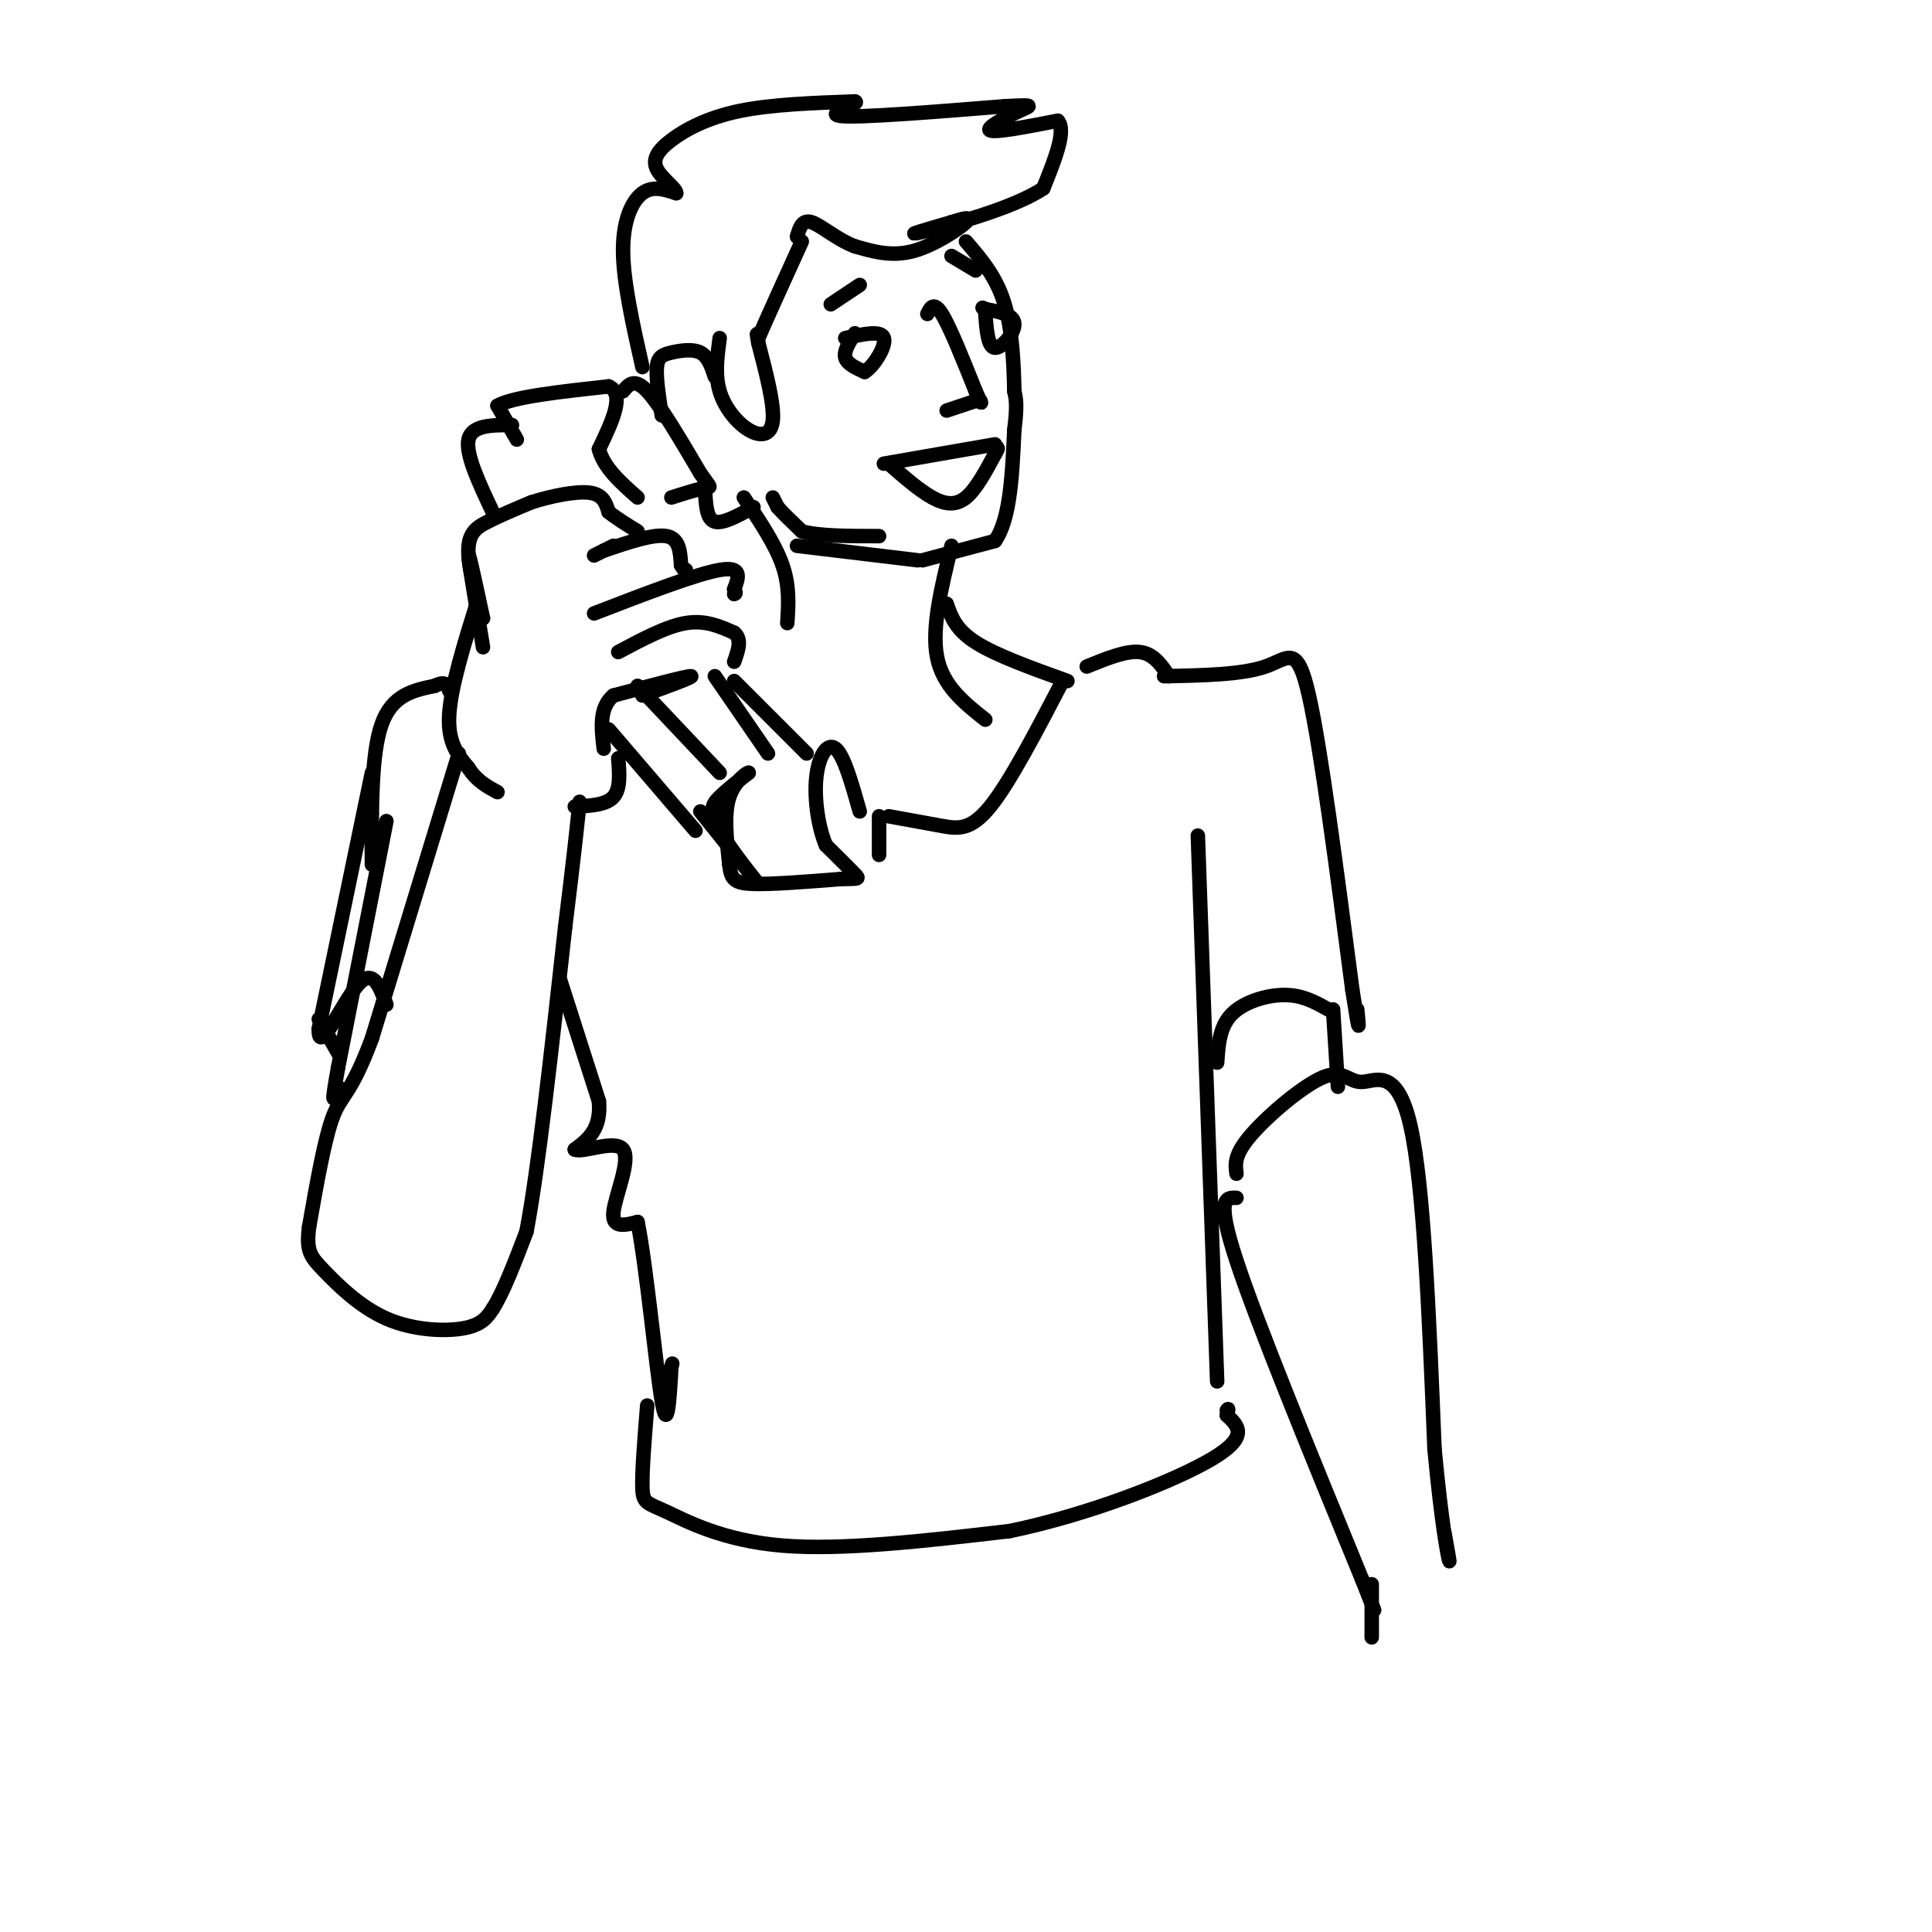 <svg viewBox='0 0 400 400' version='1.1' xmlns='http://www.w3.org/2000/svg' xmlns:xlink='http://www.w3.org/1999/xlink'><g fill='none' stroke='rgb(0,0,0)' stroke-width='3' stroke-linecap='round' stroke-linejoin='round'><path d='M100,134c-1.500,-9.000 -3.000,-18.000 -3,-19c0.000,-1.000 1.500,6.000 3,13'/><path d='M100,128c-0.345,-0.560 -2.708,-8.458 -3,-13c-0.292,-4.542 1.488,-5.726 4,-7c2.512,-1.274 5.756,-2.637 9,-4'/><path d='M110,104c3.889,-1.244 9.111,-2.356 12,-2c2.889,0.356 3.444,2.178 4,4'/><path d='M126,106c1.667,1.333 3.833,2.667 6,4'/><path d='M125,114c5.167,-1.750 10.333,-3.500 13,-3c2.667,0.500 2.833,3.250 3,6'/><path d='M141,117c0.667,1.167 0.833,1.083 1,1'/><path d='M123,115c0.000,0.000 4.000,-2.000 4,-2'/><path d='M123,127c10.583,-4.083 21.167,-8.167 26,-9c4.833,-0.833 3.917,1.583 3,4'/><path d='M152,122c0.500,0.833 0.250,0.917 0,1'/><path d='M128,135c5.000,-2.667 10.000,-5.333 14,-6c4.000,-0.667 7.000,0.667 10,2'/><path d='M152,131c1.667,1.333 0.833,3.667 0,6'/><path d='M133,144c5.500,-2.000 11.000,-4.000 10,-4c-1.000,0.000 -8.500,2.000 -16,4'/><path d='M127,144c-3.000,2.500 -2.500,6.750 -2,11'/><path d='M99,124c-2.833,9.083 -5.667,18.167 -6,24c-0.333,5.833 1.833,8.417 4,11'/><path d='M97,159c1.667,2.667 3.833,3.833 6,5'/><path d='M95,156c0.000,0.000 -18.000,59.000 -18,59'/><path d='M77,215c-4.356,11.711 -6.244,11.489 -8,16c-1.756,4.511 -3.378,13.756 -5,23'/><path d='M64,254c-0.646,5.035 0.239,6.123 3,9c2.761,2.877 7.397,7.544 13,10c5.603,2.456 12.172,2.702 16,2c3.828,-0.702 4.914,-2.351 6,-4'/><path d='M102,271c2.167,-3.333 4.583,-9.667 7,-16'/><path d='M109,255c2.500,-13.167 5.250,-38.083 8,-63'/><path d='M117,192c1.833,-14.833 2.417,-20.417 3,-26'/><path d='M119,167c3.250,-0.167 6.500,-0.333 8,-2c1.500,-1.667 1.250,-4.833 1,-8'/><path d='M126,151c0.000,0.000 18.000,21.000 18,21'/><path d='M132,142c0.000,0.000 17.000,18.000 17,18'/><path d='M145,168c5.940,7.405 11.881,14.810 12,15c0.119,0.190 -5.583,-6.833 -8,-11c-2.417,-4.167 -1.548,-5.476 0,-7c1.548,-1.524 3.774,-3.262 6,-5'/><path d='M155,160c0.044,-0.289 -2.844,1.489 -4,5c-1.156,3.511 -0.578,8.756 0,14'/><path d='M151,179c0.311,3.111 1.089,3.889 5,4c3.911,0.111 10.956,-0.444 18,-1'/><path d='M174,182c3.733,-0.111 4.067,0.111 3,-1c-1.067,-1.111 -3.533,-3.556 -6,-6'/><path d='M171,175c-1.560,-3.583 -2.458,-9.542 -2,-14c0.458,-4.458 2.274,-7.417 4,-6c1.726,1.417 3.363,7.208 5,13'/><path d='M148,140c0.000,0.000 11.000,16.000 11,16'/><path d='M102,106c-2.833,-6.000 -5.667,-12.000 -5,-15c0.667,-3.000 4.833,-3.000 9,-3'/><path d='M107,91c0.000,0.000 -4.000,-7.000 -4,-7'/><path d='M103,84c3.167,-1.833 13.083,-2.917 23,-4'/><path d='M126,80c3.500,1.500 0.750,7.250 -2,13'/><path d='M124,93c1.000,3.833 4.500,6.917 8,10'/><path d='M129,81c1.167,-1.417 2.333,-2.833 5,0c2.667,2.833 6.833,9.917 11,17'/><path d='M145,98c2.244,3.222 2.356,2.778 1,3c-1.356,0.222 -4.178,1.111 -7,2'/><path d='M182,177c0.000,0.000 0.000,-8.000 0,-8'/><path d='M80,170c0.000,0.000 -10.000,51.000 -10,51'/><path d='M70,221c-1.667,9.167 -0.833,6.583 0,4'/><path d='M77,179c-0.083,-11.417 -0.167,-22.833 2,-29c2.167,-6.167 6.583,-7.083 11,-8'/><path d='M90,142c2.333,-1.167 2.667,-0.083 3,1'/><path d='M77,160c0.000,0.000 -11.000,53.000 -11,53'/><path d='M66,213c-0.200,6.067 4.800,-5.267 8,-9c3.200,-3.733 4.600,0.133 6,4'/><path d='M66,211c0.000,0.000 4.000,7.000 4,7'/><path d='M148,78c-0.685,-2.083 -1.369,-4.167 -3,-5c-1.631,-0.833 -4.208,-0.417 -6,0c-1.792,0.417 -2.798,0.833 -3,3c-0.202,2.167 0.399,6.083 1,10'/><path d='M146,102c0.167,2.750 0.333,5.500 2,6c1.667,0.500 4.833,-1.250 8,-3'/><path d='M149,70c-0.512,3.780 -1.024,7.560 0,11c1.024,3.440 3.583,6.542 6,8c2.417,1.458 4.690,1.274 5,-2c0.310,-3.274 -1.345,-9.637 -3,-16'/><path d='M157,71c-0.500,-2.833 -0.250,-1.917 0,-1'/><path d='M157,70c1.500,-3.500 5.250,-11.750 9,-20'/><path d='M133,76c-1.978,-8.800 -3.956,-17.600 -4,-24c-0.044,-6.400 1.844,-10.400 4,-12c2.156,-1.600 4.578,-0.800 7,0'/><path d='M140,40c0.142,-0.858 -3.003,-3.003 -4,-5c-0.997,-1.997 0.155,-3.845 3,-6c2.845,-2.155 7.384,-4.616 14,-6c6.616,-1.384 15.308,-1.692 24,-2'/><path d='M177,21c1.556,0.444 -6.556,2.556 -3,3c3.556,0.444 18.778,-0.778 34,-2'/><path d='M208,22c6.464,-0.345 5.625,-0.208 3,1c-2.625,1.208 -7.036,3.488 -6,4c1.036,0.512 7.518,-0.744 14,-2'/><path d='M219,25c1.833,2.000 -0.583,8.000 -3,14'/><path d='M216,39c-6.289,4.267 -20.511,7.933 -25,9c-4.489,1.067 0.756,-0.467 6,-2'/><path d='M197,46c2.119,-0.679 4.417,-1.375 3,0c-1.417,1.375 -6.548,4.821 -11,6c-4.452,1.179 -8.226,0.089 -12,-1'/><path d='M177,51c-3.733,-1.400 -7.067,-4.400 -9,-5c-1.933,-0.600 -2.467,1.200 -3,3'/><path d='M160,103c0.000,0.000 1.000,2.000 1,2'/><path d='M161,105c1.000,1.167 3.000,3.083 5,5'/><path d='M166,110c3.500,1.000 9.750,1.000 16,1'/><path d='M165,113c0.000,0.000 25.000,3.000 25,3'/><path d='M191,116c0.000,0.000 15.000,-4.000 15,-4'/><path d='M206,112c3.167,-4.500 3.583,-13.750 4,-23'/><path d='M210,89c0.667,-5.167 0.333,-6.583 0,-8'/><path d='M210,81c-0.089,-4.667 -0.311,-12.333 -2,-18c-1.689,-5.667 -4.844,-9.333 -8,-13'/><path d='M177,69c-1.167,1.833 -2.333,3.667 -2,5c0.333,1.333 2.167,2.167 4,3'/><path d='M179,77c1.867,-1.089 4.533,-5.311 4,-7c-0.533,-1.689 -4.267,-0.844 -8,0'/><path d='M192,65c0.667,-1.333 1.333,-2.667 3,0c1.667,2.667 4.333,9.333 7,16'/><path d='M202,81c1.333,3.000 1.167,2.500 1,2'/><path d='M196,85c0.000,0.000 6.000,-2.000 6,-2'/><path d='M204,65c0.267,3.444 0.533,6.889 2,7c1.467,0.111 4.133,-3.111 4,-5c-0.133,-1.889 -3.067,-2.444 -6,-3'/><path d='M204,64c-1.000,-0.500 -0.500,-0.250 0,0'/><path d='M183,96c0.000,0.000 23.000,-4.000 23,-4'/><path d='M184,96c3.156,2.756 6.311,5.511 9,7c2.689,1.489 4.911,1.711 7,0c2.089,-1.711 4.044,-5.356 6,-9'/><path d='M206,94c1.000,-1.667 0.500,-1.333 0,-1'/><path d='M172,63c0.000,0.000 6.000,-4.000 6,-4'/><path d='M197,53c0.000,0.000 5.000,3.000 5,3'/><path d='M154,103c3.250,4.833 6.500,9.667 8,14c1.500,4.333 1.250,8.167 1,12'/><path d='M197,113c-2.083,8.500 -4.167,17.000 -3,23c1.167,6.000 5.583,9.500 10,13'/><path d='M196,125c0.917,2.667 1.833,5.333 6,8c4.167,2.667 11.583,5.333 19,8'/><path d='M152,141c0.000,0.000 15.000,15.000 15,15'/><path d='M184,169c3.867,0.711 7.733,1.422 11,2c3.267,0.578 5.933,1.022 10,-4c4.067,-5.022 9.533,-15.511 15,-26'/><path d='M116,203c0.000,0.000 8.000,25.000 8,25'/><path d='M124,228c0.500,5.833 -2.250,7.917 -5,10'/><path d='M119,238c1.667,0.798 8.333,-2.208 10,0c1.667,2.208 -1.667,9.631 -2,13c-0.333,3.369 2.333,2.685 5,2'/><path d='M132,253c1.800,8.844 3.800,29.956 5,37c1.200,7.044 1.600,0.022 2,-7'/><path d='M139,283c0.333,-1.167 0.167,-0.583 0,0'/><path d='M225,138c4.083,-1.667 8.167,-3.333 11,-3c2.833,0.333 4.417,2.667 6,5'/><path d='M241,140c8.067,-0.156 16.133,-0.311 21,-2c4.867,-1.689 6.533,-4.911 9,6c2.467,10.911 5.733,35.956 9,61'/><path d='M280,205c1.667,10.833 1.333,7.417 1,4'/><path d='M248,173c0.000,0.000 4.000,113.000 4,113'/><path d='M134,291c-0.554,6.845 -1.107,13.690 -1,17c0.107,3.310 0.875,3.083 5,5c4.125,1.917 11.607,5.976 24,7c12.393,1.024 29.696,-0.988 47,-3'/><path d='M209,317c16.511,-3.400 34.289,-10.400 42,-15c7.711,-4.600 5.356,-6.800 3,-9'/><path d='M254,293c0.500,-1.667 0.250,-1.333 0,-1'/><path d='M252,220c0.244,-3.711 0.489,-7.422 3,-10c2.511,-2.578 7.289,-4.022 11,-4c3.711,0.022 6.356,1.511 9,3'/><path d='M276,209c0.000,0.000 1.000,16.000 1,16'/><path d='M256,243c-0.260,-1.957 -0.520,-3.914 3,-8c3.520,-4.086 10.820,-10.301 15,-12c4.180,-1.699 5.241,1.120 8,1c2.759,-0.120 7.217,-3.177 10,9c2.783,12.177 3.892,39.589 5,67'/><path d='M297,300c1.489,15.800 2.711,21.800 3,23c0.289,1.200 -0.356,-2.400 -1,-6'/><path d='M256,248c-2.167,-0.083 -4.333,-0.167 0,13c4.333,13.167 15.167,39.583 26,66'/><path d='M282,327c4.333,11.000 2.167,5.500 0,0'/><path d='M284,328c0.000,0.000 0.000,11.000 0,11'/></g>
</svg>
